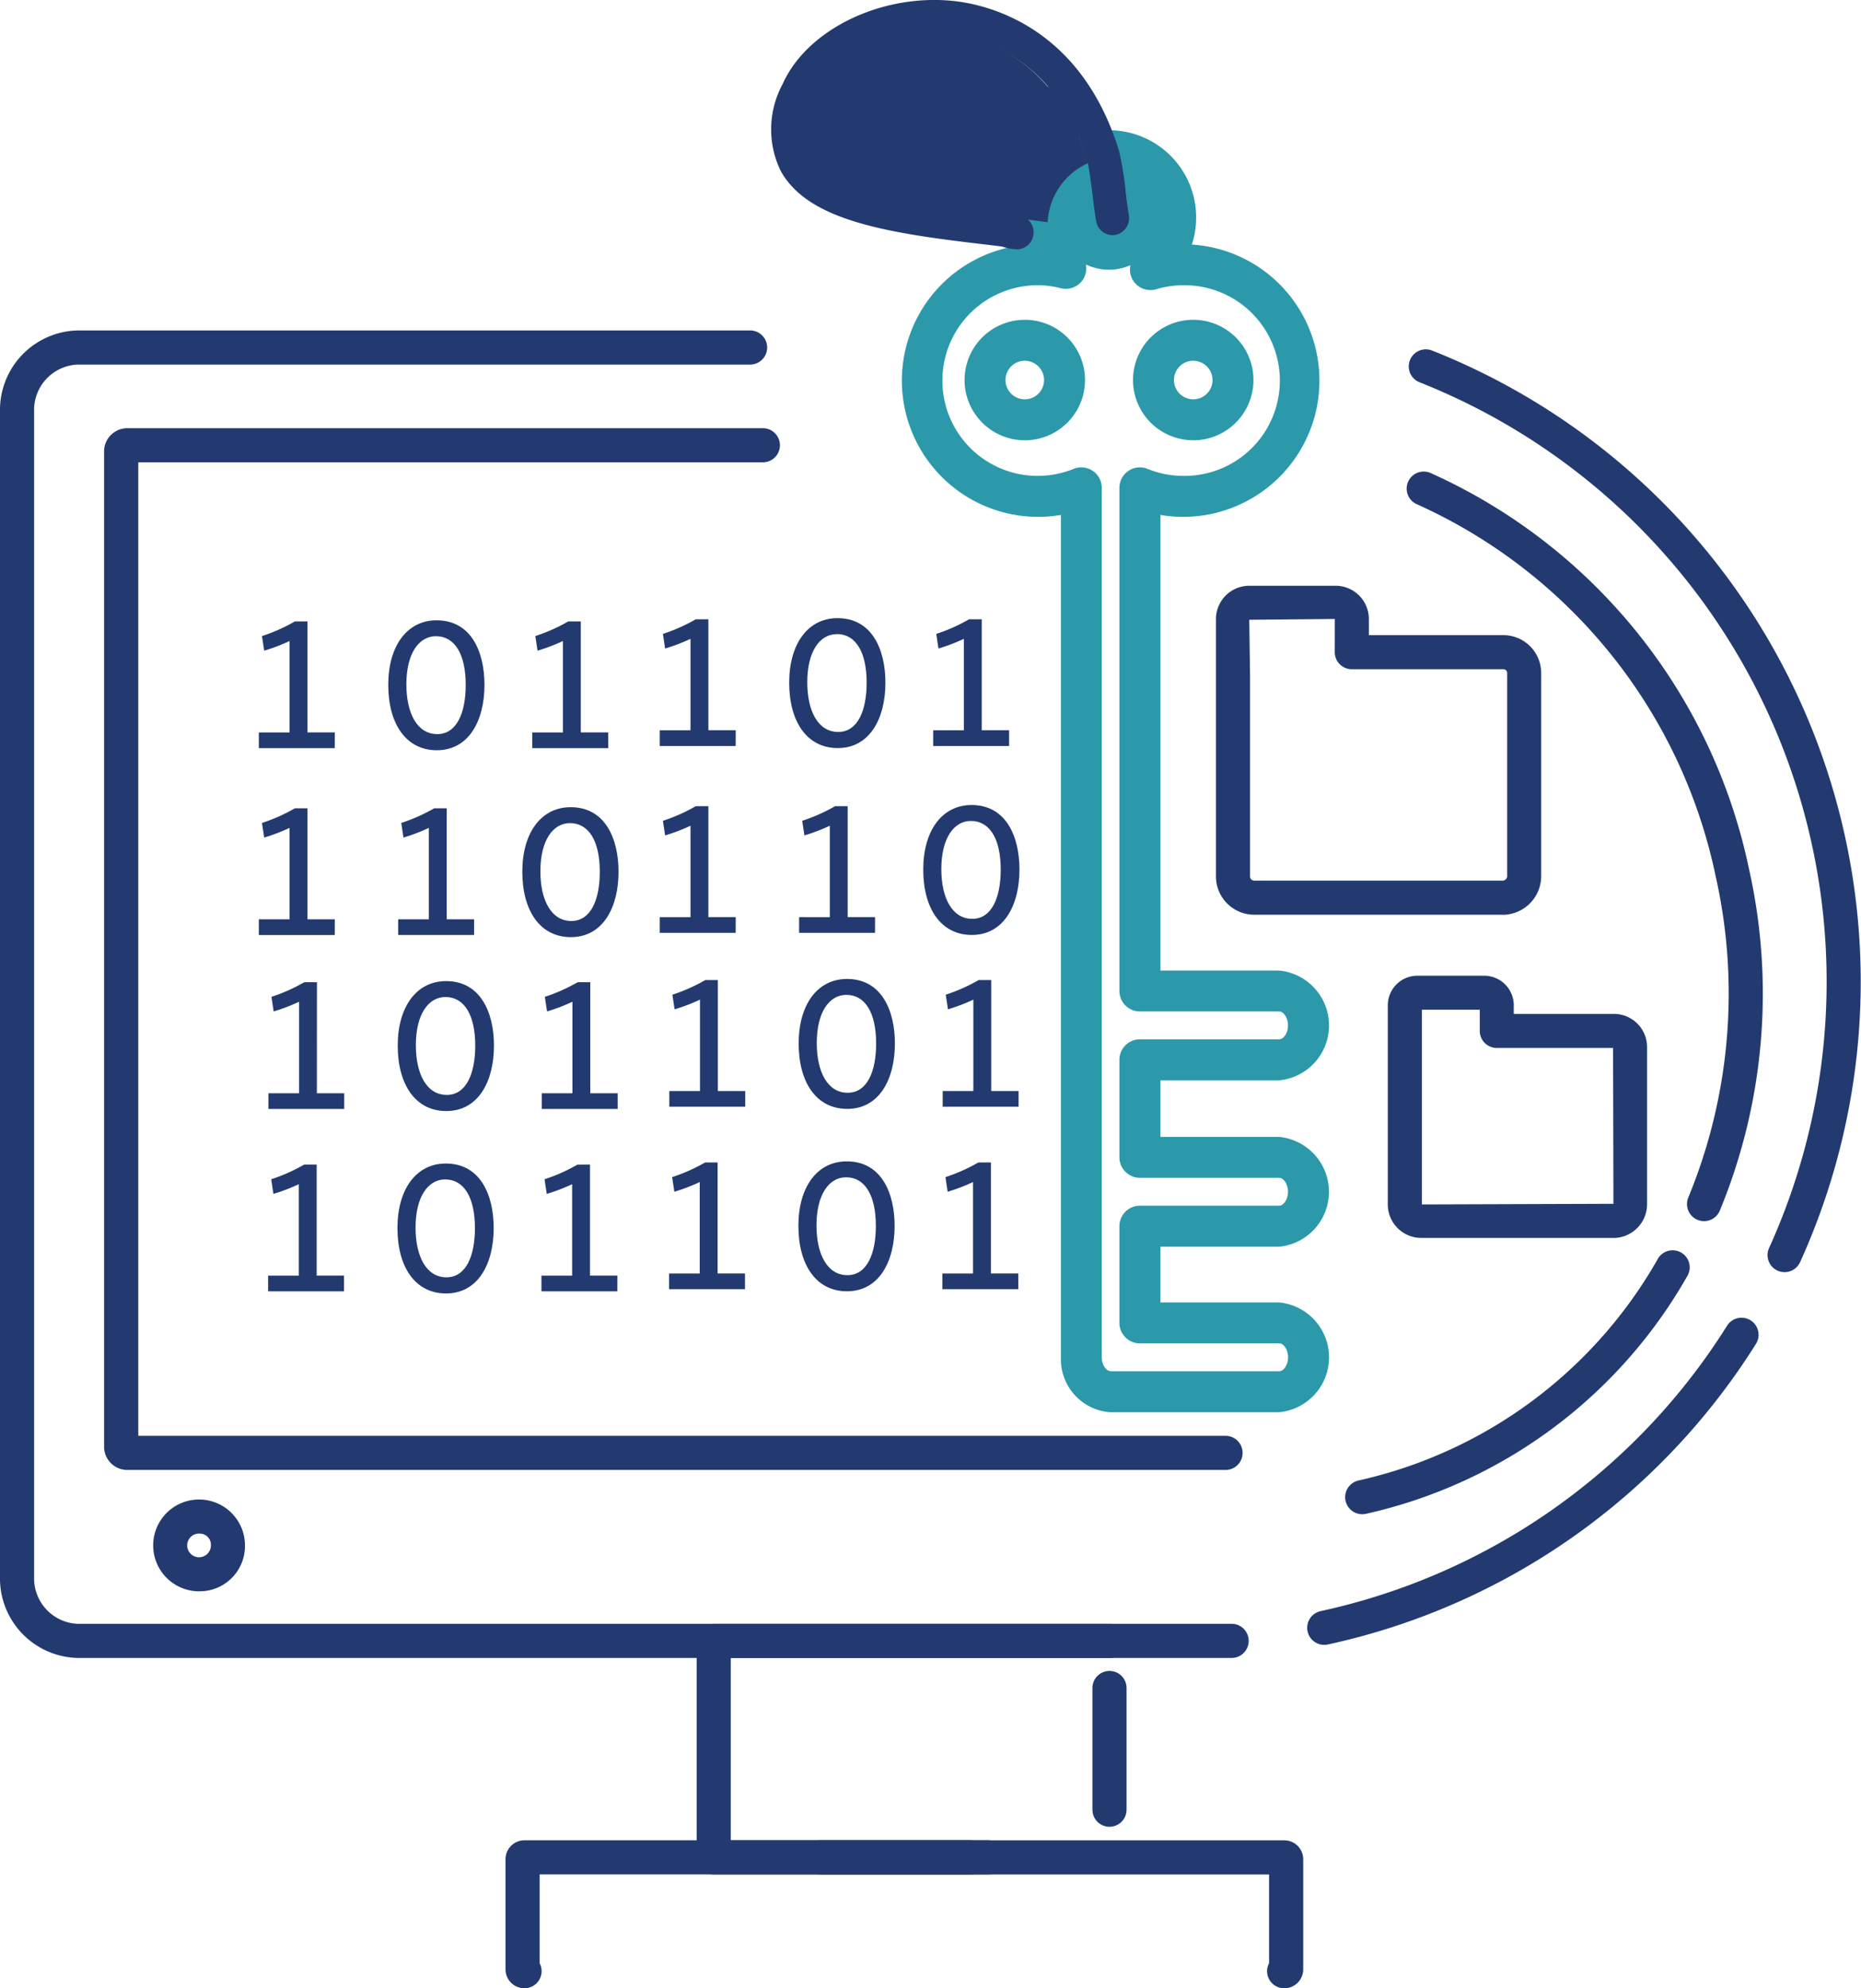 <svg id="Group_1518" data-name="Group 1518" xmlns="http://www.w3.org/2000/svg" width="100.651" height="107.51" viewBox="0 0 100.651 107.51">
  <g id="Group_1475" data-name="Group 1475" transform="translate(70.695 71.251)">
    <path id="Path_2718" data-name="Path 2718" d="M543.64,530.05a.923.923,0,0,1-.2-1.823,34.616,34.616,0,0,0,21.992-15.437.922.922,0,0,1,1.56.985,36.445,36.445,0,0,1-23.155,16.254A.934.934,0,0,1,543.64,530.05Z" transform="translate(-542.718 -512.359)" fill="#233a70"/>
  </g>
  <g id="Group_1476" data-name="Group 1476" transform="translate(76.18 18.881)">
    <path id="Path_2719" data-name="Path 2719" d="M576.892,430.155a.923.923,0,0,1-.839-1.3,34.865,34.865,0,0,0-18.914-46.822.923.923,0,0,1,.68-1.716,36.712,36.712,0,0,1,19.913,49.3A.922.922,0,0,1,576.892,430.155Z" transform="translate(-556.556 -380.248)" fill="#233a70"/>
  </g>
  <g id="Group_1477" data-name="Group 1477" transform="translate(72.757 67.605)">
    <path id="Path_2720" data-name="Path 2720" d="M548.842,517.431a.922.922,0,0,1-.2-1.823,24.84,24.84,0,0,0,16.188-11.99.922.922,0,0,1,1.593.931,26.665,26.665,0,0,1-17.384,12.861A.957.957,0,0,1,548.842,517.431Z" transform="translate(-547.92 -503.16)" fill="#233a70"/>
  </g>
  <g id="Group_1478" data-name="Group 1478" transform="translate(76.112 25.509)">
    <path id="Path_2721" data-name="Path 2721" d="M572.436,437.488a.913.913,0,0,1-.353-.071.923.923,0,0,1-.5-1.206,28.921,28.921,0,0,0,1.475-17.4,28.4,28.4,0,0,0-16.12-20.072.923.923,0,1,1,.735-1.692,30.244,30.244,0,0,1,17.187,21.368,30.762,30.762,0,0,1-1.573,18.507A.922.922,0,0,1,572.436,437.488Z" transform="translate(-556.385 -396.967)" fill="#233a70"/>
  </g>
  <g id="Group_1479" data-name="Group 1479" transform="translate(65.764 31.67)">
    <path id="Path_2722" data-name="Path 2722" d="M545.785,430.3H532.35a2.072,2.072,0,0,1-2.07-2.069V414.312a1.805,1.805,0,0,1,1.8-1.8h4.67a1.8,1.8,0,0,1,1.8,1.8v.871h7.275a2.047,2.047,0,0,1,2.045,2.044v10.989a2.094,2.094,0,0,1-2.09,2.089Zm-9.076-15.992-4.627.043.042,3.036v10.845a.225.225,0,0,0,.225.224h13.435a.237.237,0,0,0,.181-.081.246.246,0,0,0,.064-.162V417.226a.2.2,0,0,0-.2-.2h-8.2a.922.922,0,0,1-.923-.922Z" transform="translate(-530.28 -412.509)" fill="#233a70"/>
  </g>
  <g id="Group_1480" data-name="Group 1480" transform="translate(75.058 52.753)">
    <path id="Path_2723" data-name="Path 2723" d="M565.928,479.878H555.534a1.811,1.811,0,0,1-1.81-1.81V467.3a1.6,1.6,0,0,1,1.6-1.6h3.613a1.6,1.6,0,0,1,1.6,1.6v.465h5.419a1.792,1.792,0,0,1,1.791,1.791v8.5a1.827,1.827,0,0,1-1.825,1.825Zm-10.359-12.339v10.529l10.359-.035-.02-8.426h-6.287a.923.923,0,0,1-.923-.923v-1.145Zm10.393,2.068h0Z" transform="translate(-553.724 -465.694)" fill="#233a70"/>
  </g>
  <g id="Group_1481" data-name="Group 1481" transform="translate(8.444 81.083)">
    <path id="Path_2724" data-name="Path 2724" d="M388.086,542.121a2.482,2.482,0,1,1,2.4-2.481A2.447,2.447,0,0,1,388.086,542.121Zm0-3.116a.641.641,0,1,0,.557.635A.6.6,0,0,0,388.086,539.005Z" transform="translate(-385.681 -537.16)" fill="#233a70"/>
  </g>
  <g id="Group_1482" data-name="Group 1482" transform="translate(5.633 23.154)">
    <path id="Path_2725" data-name="Path 2725" d="M439.269,447.356H379.887a1.258,1.258,0,0,1-1.3-1.211V392.238a1.258,1.258,0,0,1,1.3-1.211h34.329a.922.922,0,0,1,0,1.845h-33.78v52.639h58.834a.923.923,0,0,1,0,1.845Z" transform="translate(-378.59 -391.027)" fill="#233a70"/>
  </g>
  <g id="Group_1483" data-name="Group 1483" transform="translate(0 17.868)">
    <path id="Path_2726" data-name="Path 2726" d="M431.023,449.473H368.592a4.3,4.3,0,0,1-4.211-4.382V382.072a4.3,4.3,0,0,1,4.211-4.38H404.98a.923.923,0,0,1,0,1.845H368.592a2.458,2.458,0,0,0-2.366,2.535v63.019a2.458,2.458,0,0,0,2.366,2.536h62.431a.923.923,0,0,1,0,1.845Z" transform="translate(-364.381 -377.692)" fill="#233a70"/>
  </g>
  <g id="Group_1484" data-name="Group 1484" transform="translate(37.678 87.803)">
    <path id="Path_2727" data-name="Path 2727" d="M474.23,567.664h-13.88a.922.922,0,0,1-.922-.922V555.036a.923.923,0,0,1,.922-.923h21.4a.923.923,0,1,1,0,1.845H461.273v9.861H474.23a.922.922,0,1,1,0,1.845Z" transform="translate(-459.428 -554.113)" fill="#233a70"/>
  </g>
  <g id="Group_1485" data-name="Group 1485" transform="translate(27.34 99.509)">
    <path id="Path_2728" data-name="Path 2728" d="M434.379,591.644a1.024,1.024,0,0,1-1.029-1.015v-5.973a1.023,1.023,0,0,1,1.029-1.013h25.1a.923.923,0,0,1,0,1.845H435.194v4.8a.923.923,0,0,1-.816,1.354Z" transform="translate(-433.349 -583.643)" fill="#233a70"/>
  </g>
  <g id="Group_1486" data-name="Group 1486" transform="translate(43.434 99.509)">
    <path id="Path_2729" data-name="Path 2729" d="M499.969,591.644a.923.923,0,0,1-.816-1.354v-4.8h-24.28a.923.923,0,0,1,0-1.845h25.1A1.023,1.023,0,0,1,501,584.656v5.973A1.024,1.024,0,0,1,499.969,591.644Z" transform="translate(-473.95 -583.643)" fill="#233a70"/>
  </g>
  <g id="Group_1487" data-name="Group 1487" transform="translate(14.002 33.599)">
    <path id="Path_2730" data-name="Path 2730" d="M403.809,423.378h-1.48v-6h-.681a9.267,9.267,0,0,1-1.778.791l.119.791a9.845,9.845,0,0,0,1.373-.523v4.944H399.7v.849h4.106Z" transform="translate(-399.703 -417.375)" fill="#233a70"/>
  </g>
  <g id="Group_1488" data-name="Group 1488" transform="translate(14.002 43.704)">
    <path id="Path_2731" data-name="Path 2731" d="M403.809,448.871h-1.48v-6h-.681a9.3,9.3,0,0,1-1.778.791l.119.791a9.965,9.965,0,0,0,1.373-.524v4.944H399.7v.849h4.106Z" transform="translate(-399.703 -442.868)" fill="#233a70"/>
  </g>
  <g id="Group_1489" data-name="Group 1489" transform="translate(20.998 33.54)">
    <path id="Path_2732" data-name="Path 2732" d="M419.978,424.255c1.743,0,2.578-1.617,2.578-3.536,0-1.78-.716-3.49-2.59-3.49-1.588,0-2.614,1.373-2.614,3.49S418.318,424.255,419.978,424.255Zm-.048-6.165c1.015,0,1.611.965,1.611,2.629,0,1.5-.477,2.664-1.539,2.664-1.087,0-1.671-1.129-1.671-2.687C418.33,419.02,419.01,418.089,419.929,418.089Z" transform="translate(-417.351 -417.228)" fill="#233a70"/>
  </g>
  <g id="Group_1490" data-name="Group 1490" transform="translate(28.787 33.599)">
    <path id="Path_2733" data-name="Path 2733" d="M441.105,423.378h-1.481v-6h-.681a9.265,9.265,0,0,1-1.778.791l.119.791a9.881,9.881,0,0,0,1.373-.523v4.944H437v.849h4.106Z" transform="translate(-436.999 -417.375)" fill="#233a70"/>
  </g>
  <g id="Group_1491" data-name="Group 1491" transform="translate(21.535 43.704)">
    <path id="Path_2734" data-name="Path 2734" d="M418.706,448.871v.849h4.107v-.849h-1.481v-6h-.68a9.314,9.314,0,0,1-1.779.791l.119.791a9.969,9.969,0,0,0,1.373-.524v4.944Z" transform="translate(-418.706 -442.868)" fill="#233a70"/>
  </g>
  <g id="Group_1492" data-name="Group 1492" transform="translate(28.249 43.646)">
    <path id="Path_2735" data-name="Path 2735" d="M438.258,442.721c-1.588,0-2.614,1.373-2.614,3.49s.966,3.537,2.626,3.537c1.743,0,2.578-1.617,2.578-3.537C440.849,444.432,440.132,442.721,438.258,442.721Zm.036,6.154c-1.087,0-1.672-1.128-1.672-2.687,0-1.675.681-2.605,1.6-2.605,1.015,0,1.612.966,1.612,2.629C439.834,447.712,439.356,448.875,438.294,448.875Z" transform="translate(-435.644 -442.721)" fill="#233a70"/>
  </g>
  <g id="Group_1493" data-name="Group 1493" transform="translate(14.515 53.109)">
    <path id="Path_2736" data-name="Path 2736" d="M403.624,466.593h-.681a9.288,9.288,0,0,1-1.778.791l.119.791a9.959,9.959,0,0,0,1.373-.524V472.6H401v.849H405.1V472.6h-1.48Z" transform="translate(-400.998 -466.593)" fill="#233a70"/>
  </g>
  <g id="Group_1494" data-name="Group 1494" transform="translate(21.511 53.05)">
    <path id="Path_2737" data-name="Path 2737" d="M421.261,466.445c-1.588,0-2.615,1.373-2.615,3.49s.967,3.537,2.627,3.537c1.743,0,2.578-1.617,2.578-3.537C423.85,468.156,423.134,466.445,421.261,466.445Zm.036,6.154c-1.087,0-1.671-1.128-1.671-2.687,0-1.675.68-2.606,1.6-2.606,1.015,0,1.612.966,1.612,2.629C422.836,471.436,422.358,472.6,421.3,472.6Z" transform="translate(-418.646 -466.445)" fill="#233a70"/>
  </g>
  <g id="Group_1495" data-name="Group 1495" transform="translate(29.3 53.109)">
    <path id="Path_2738" data-name="Path 2738" d="M440.92,466.593h-.681a9.274,9.274,0,0,1-1.778.791l.119.791a9.992,9.992,0,0,0,1.373-.524V472.6h-1.659v.849H442.4V472.6h-1.48Z" transform="translate(-438.294 -466.593)" fill="#233a70"/>
  </g>
  <g id="Group_1496" data-name="Group 1496" transform="translate(14.5 62.971)">
    <path id="Path_2739" data-name="Path 2739" d="M405.067,497.474h-1.48v-6h-.681a9.258,9.258,0,0,1-1.778.791l.119.791a9.872,9.872,0,0,0,1.373-.523v4.944H400.96v.849h4.107Z" transform="translate(-400.96 -491.471)" fill="#233a70"/>
  </g>
  <g id="Group_1497" data-name="Group 1497" transform="translate(21.496 62.913)">
    <path id="Path_2740" data-name="Path 2740" d="M421.235,498.351c1.743,0,2.578-1.617,2.578-3.536,0-1.78-.716-3.49-2.59-3.49-1.588,0-2.615,1.373-2.615,3.49S419.575,498.351,421.235,498.351Zm-.048-6.166c1.014,0,1.611.966,1.611,2.629,0,1.5-.477,2.664-1.54,2.664-1.087,0-1.671-1.129-1.671-2.687C419.587,493.116,420.267,492.185,421.187,492.185Z" transform="translate(-418.608 -491.324)" fill="#233a70"/>
  </g>
  <g id="Group_1498" data-name="Group 1498" transform="translate(29.285 62.971)">
    <path id="Path_2741" data-name="Path 2741" d="M442.362,497.474h-1.481v-6H440.2a9.256,9.256,0,0,1-1.778.791l.119.791a9.872,9.872,0,0,0,1.373-.523v4.944h-1.659v.849h4.106Z" transform="translate(-438.256 -491.471)" fill="#233a70"/>
  </g>
  <g id="Group_1499" data-name="Group 1499" transform="translate(35.686 33.482)">
    <path id="Path_2742" data-name="Path 2742" d="M458.51,423.085h-1.48v-6h-.681a9.3,9.3,0,0,1-1.778.791l.119.791a9.974,9.974,0,0,0,1.373-.523v4.944H454.4v.849h4.106Z" transform="translate(-454.404 -417.082)" fill="#233a70"/>
  </g>
  <g id="Group_1500" data-name="Group 1500" transform="translate(35.686 43.588)">
    <path id="Path_2743" data-name="Path 2743" d="M458.51,448.577h-1.48v-6h-.681a9.306,9.306,0,0,1-1.778.791l.119.791a9.93,9.93,0,0,0,1.373-.524v4.944H454.4v.849h4.106Z" transform="translate(-454.404 -442.574)" fill="#233a70"/>
  </g>
  <g id="Group_1501" data-name="Group 1501" transform="translate(42.682 33.424)">
    <path id="Path_2744" data-name="Path 2744" d="M474.679,423.961c1.743,0,2.578-1.617,2.578-3.536,0-1.78-.716-3.49-2.59-3.49-1.588,0-2.614,1.373-2.614,3.49S473.019,423.961,474.679,423.961Zm-.048-6.165c1.015,0,1.611.965,1.611,2.629,0,1.5-.477,2.664-1.54,2.664-1.086,0-1.671-1.128-1.671-2.687C473.031,418.726,473.711,417.8,474.63,417.8Z" transform="translate(-472.052 -416.935)" fill="#233a70"/>
  </g>
  <g id="Group_1502" data-name="Group 1502" transform="translate(50.47 33.482)">
    <path id="Path_2745" data-name="Path 2745" d="M495.805,423.085h-1.48v-6h-.681a9.284,9.284,0,0,1-1.778.791l.119.791a9.989,9.989,0,0,0,1.373-.523v4.944H491.7v.849h4.106Z" transform="translate(-491.699 -417.082)" fill="#233a70"/>
  </g>
  <g id="Group_1503" data-name="Group 1503" transform="translate(43.219 43.588)">
    <path id="Path_2746" data-name="Path 2746" d="M473.407,448.577v.849h4.107v-.849h-1.481v-6h-.68a9.3,9.3,0,0,1-1.778.791l.119.791a9.926,9.926,0,0,0,1.373-.524v4.944Z" transform="translate(-473.407 -442.574)" fill="#233a70"/>
  </g>
  <g id="Group_1504" data-name="Group 1504" transform="translate(49.933 43.529)">
    <path id="Path_2747" data-name="Path 2747" d="M492.959,442.427c-1.588,0-2.614,1.373-2.614,3.49s.966,3.536,2.626,3.536c1.742,0,2.578-1.617,2.578-3.536C495.549,444.138,494.833,442.427,492.959,442.427Zm.036,6.154c-1.087,0-1.672-1.129-1.672-2.687,0-1.675.681-2.606,1.6-2.606,1.015,0,1.612.966,1.612,2.629C494.535,447.418,494.057,448.581,493,448.581Z" transform="translate(-490.345 -442.427)" fill="#233a70"/>
  </g>
  <g id="Group_1505" data-name="Group 1505" transform="translate(36.199 52.993)">
    <path id="Path_2748" data-name="Path 2748" d="M458.325,466.3h-.681a9.289,9.289,0,0,1-1.778.791l.119.791a9.983,9.983,0,0,0,1.373-.524V472.3H455.7v.849h4.106V472.3h-1.481Z" transform="translate(-455.699 -466.299)" fill="#233a70"/>
  </g>
  <g id="Group_1506" data-name="Group 1506" transform="translate(43.195 52.934)">
    <path id="Path_2749" data-name="Path 2749" d="M475.961,466.152c-1.588,0-2.614,1.373-2.614,3.49s.967,3.536,2.627,3.536c1.743,0,2.578-1.617,2.578-3.536C478.552,467.862,477.835,466.152,475.961,466.152Zm.036,6.154c-1.086,0-1.671-1.129-1.671-2.688,0-1.675.68-2.606,1.6-2.606,1.015,0,1.611.966,1.611,2.629C477.537,471.143,477.059,472.306,476,472.306Z" transform="translate(-473.347 -466.152)" fill="#233a70"/>
  </g>
  <g id="Group_1507" data-name="Group 1507" transform="translate(50.984 52.993)">
    <path id="Path_2750" data-name="Path 2750" d="M495.62,466.3h-.681a9.292,9.292,0,0,1-1.778.791l.119.791a9.992,9.992,0,0,0,1.373-.524V472.3h-1.659v.849H497.1V472.3h-1.48Z" transform="translate(-492.994 -466.299)" fill="#233a70"/>
  </g>
  <g id="Group_1508" data-name="Group 1508" transform="translate(36.184 62.855)">
    <path id="Path_2751" data-name="Path 2751" d="M459.768,497.181h-1.48v-6h-.681a9.3,9.3,0,0,1-1.778.791l.119.791a9.9,9.9,0,0,0,1.373-.524v4.944h-1.659v.849h4.107Z" transform="translate(-455.661 -491.178)" fill="#233a70"/>
  </g>
  <g id="Group_1509" data-name="Group 1509" transform="translate(43.18 62.797)">
    <path id="Path_2752" data-name="Path 2752" d="M475.936,498.057c1.743,0,2.578-1.617,2.578-3.536,0-1.78-.716-3.49-2.59-3.49-1.588,0-2.614,1.373-2.614,3.49S474.276,498.057,475.936,498.057Zm-.048-6.165c1.015,0,1.611.965,1.611,2.629,0,1.5-.477,2.664-1.54,2.664-1.086,0-1.671-1.128-1.671-2.687C474.288,492.823,474.968,491.892,475.887,491.892Z" transform="translate(-473.309 -491.031)" fill="#233a70"/>
  </g>
  <g id="Group_1510" data-name="Group 1510" transform="translate(50.968 62.855)">
    <path id="Path_2753" data-name="Path 2753" d="M497.063,497.181h-1.48v-6H494.9a9.305,9.305,0,0,1-1.778.791l.119.791a9.94,9.94,0,0,0,1.373-.524v4.944h-1.659v.849h4.107Z" transform="translate(-492.956 -491.178)" fill="#233a70"/>
  </g>
  <g id="Group_1511" data-name="Group 1511" transform="translate(51.187 4.571)">
    <path id="Path_2754" data-name="Path 2754" d="M497.965,344.15a4.456,4.456,0,1,0,4.456,4.456A4.456,4.456,0,0,0,497.965,344.15Z" transform="translate(-493.508 -344.15)" fill="#233a70"/>
  </g>
  <g id="Group_1512" data-name="Group 1512" transform="translate(48.776 7.041)">
    <path id="Path_2755" data-name="Path 2755" d="M507.837,419.7h-9.116a1.778,1.778,0,0,1-.208-.017,2.872,2.872,0,0,1-2.484-2.952V371.18a7.3,7.3,0,0,1-1.234.105,7.369,7.369,0,0,1-.64-14.71,4.84,4.84,0,0,1-.242-1.481c0-.078,0-.156.01-.234a4.763,4.763,0,0,1,2.873-4.112,2.041,2.041,0,0,0,1.156-.316,4.646,4.646,0,0,1,.677-.053,4.72,4.72,0,0,1,4.483,6.183,7.369,7.369,0,0,1-.465,14.723,7.3,7.3,0,0,1-1.236-.105v24.638h6.425a2.982,2.982,0,0,1,0,5.936h-6.425v3.059h6.425a2.983,2.983,0,0,1,0,5.937h-6.425v3.014h6.425a2.982,2.982,0,0,1,0,5.936Zm-9.318-.016.06,0Zm.262-2.2h9.056c.225,0,.477-.322.477-.754s-.251-.754-.477-.754H500.3a1.107,1.107,0,0,1-1.107-1.107v-5.229a1.107,1.107,0,0,1,1.107-1.107h7.533c.225,0,.477-.323.477-.755s-.251-.754-.477-.754H500.3a1.107,1.107,0,0,1-1.107-1.107v-5.273a1.107,1.107,0,0,1,1.107-1.107h7.533c.225,0,.477-.322.477-.754s-.251-.754-.477-.754H500.3a1.107,1.107,0,0,1-1.107-1.107V369.717a1.107,1.107,0,0,1,1.524-1.025,5.1,5.1,0,0,0,1.926.379,5.155,5.155,0,1,0,0-10.309,5.075,5.075,0,0,0-1.453.214,1.107,1.107,0,0,1-1.4-1.3,2.883,2.883,0,0,1-2.41-.038,1.107,1.107,0,0,1-1.357,1.284,5.006,5.006,0,0,0-1.234-.161,5.155,5.155,0,1,0,1.926,9.93,1.107,1.107,0,0,1,1.523,1.026v47.014c0,.422.244.732.462.746Zm-.326-62.914a1.1,1.1,0,0,1-.13.1.567.567,0,1,0,.343-.091h0A1.089,1.089,0,0,1,498.455,354.572Zm4.732,12.574a3.257,3.257,0,1,1,3.256-3.256A3.26,3.26,0,0,1,503.187,367.146Zm0-4.3a1.043,1.043,0,1,0,1.042,1.043A1.044,1.044,0,0,0,503.187,362.846Zm-9.112,4.3a3.257,3.257,0,1,1,3.257-3.256A3.26,3.26,0,0,1,494.075,367.146Zm0-4.3a1.043,1.043,0,1,0,1.043,1.043A1.044,1.044,0,0,0,494.075,362.846Z" transform="translate(-487.426 -350.379)" fill="#2b99aa"/>
  </g>
  <g id="Group_1513" data-name="Group 1513" transform="translate(59.083 90.38)">
    <path id="Path_2756" data-name="Path 2756" d="M514.348,569.011a.923.923,0,0,1-.922-.922v-6.552a.923.923,0,1,1,1.845,0v6.552A.923.923,0,0,1,514.348,569.011Z" transform="translate(-513.425 -560.613)" fill="#233a70"/>
  </g>
  <g id="Group_1514" data-name="Group 1514" transform="translate(43.123 1.757)">
    <path id="Path_2757" data-name="Path 2757" d="M481.541,337.131l-.07-.009c-3.316-.427-6.751,1.108-7.824,3.5a3.475,3.475,0,0,0-.19,3.133c1.171,2.117,5.79,2.661,10.683,3.237.841.1,1.7.2,2.564.315a3.707,3.707,0,0,1,2.2-3.2C487.647,340.113,485.042,337.611,481.541,337.131Z" transform="translate(-473.166 -337.05)" fill="#233a70"/>
  </g>
  <g id="Group_1515" data-name="Group 1515" transform="translate(41.709 0)">
    <path id="Path_2758" data-name="Path 2758" d="M482.892,346.1a.87.87,0,0,1-.115-.007,2.771,2.771,0,0,1-.694-.145l-.222-.027-.155-.019c-1-.118-1.976-.233-2.906-.36-4.319-.592-7.448-1.444-8.688-3.681a5.143,5.143,0,0,1,.1-4.689l.01-.024c1.35-3,5.5-4.959,9.458-4.451,1.961.26,6.73,1.568,8.731,8.08a16.839,16.839,0,0,1,.362,2.259c.062.492.117.944.165,1.2a.922.922,0,0,1-.713,1.08.9.9,0,0,1-1.052-.733c-.053-.282-.116-.778-.182-1.315-.082-.656-.206-1.65-.294-1.938-1.628-5.3-5.237-6.538-7.244-6.8-3.161-.4-6.563,1.109-7.594,3.381l0,.009a3.4,3.4,0,0,0-.186,3.033c.924,1.669,4.085,2.315,7.363,2.763.919.126,1.883.24,2.874.357l.154.018a2.572,2.572,0,0,1,.707.143c.054.009.128.019.232.033a.919.919,0,0,1,.778,1.032A.908.908,0,0,1,482.892,346.1Z" transform="translate(-469.597 -332.618)" fill="#233a70"/>
  </g>
  <g id="Group_1516" data-name="Group 1516" transform="translate(53.519 11.046)">
    <path id="Path_2759" data-name="Path 2759" d="M499.389,360.482" transform="translate(-499.389 -360.482)" fill="#233a70" stroke="#040505" stroke-linecap="round" stroke-linejoin="round" stroke-width="4.655"/>
  </g>
  <g id="Group_1517" data-name="Group 1517" transform="translate(53.127 10.648)">
    <path id="Path_2760" data-name="Path 2760" d="M498.4,359.478" transform="translate(-498.4 -359.478)" fill="#233a70" stroke="#040505" stroke-linecap="round" stroke-linejoin="round" stroke-width="4.655"/>
  </g>
</svg>
